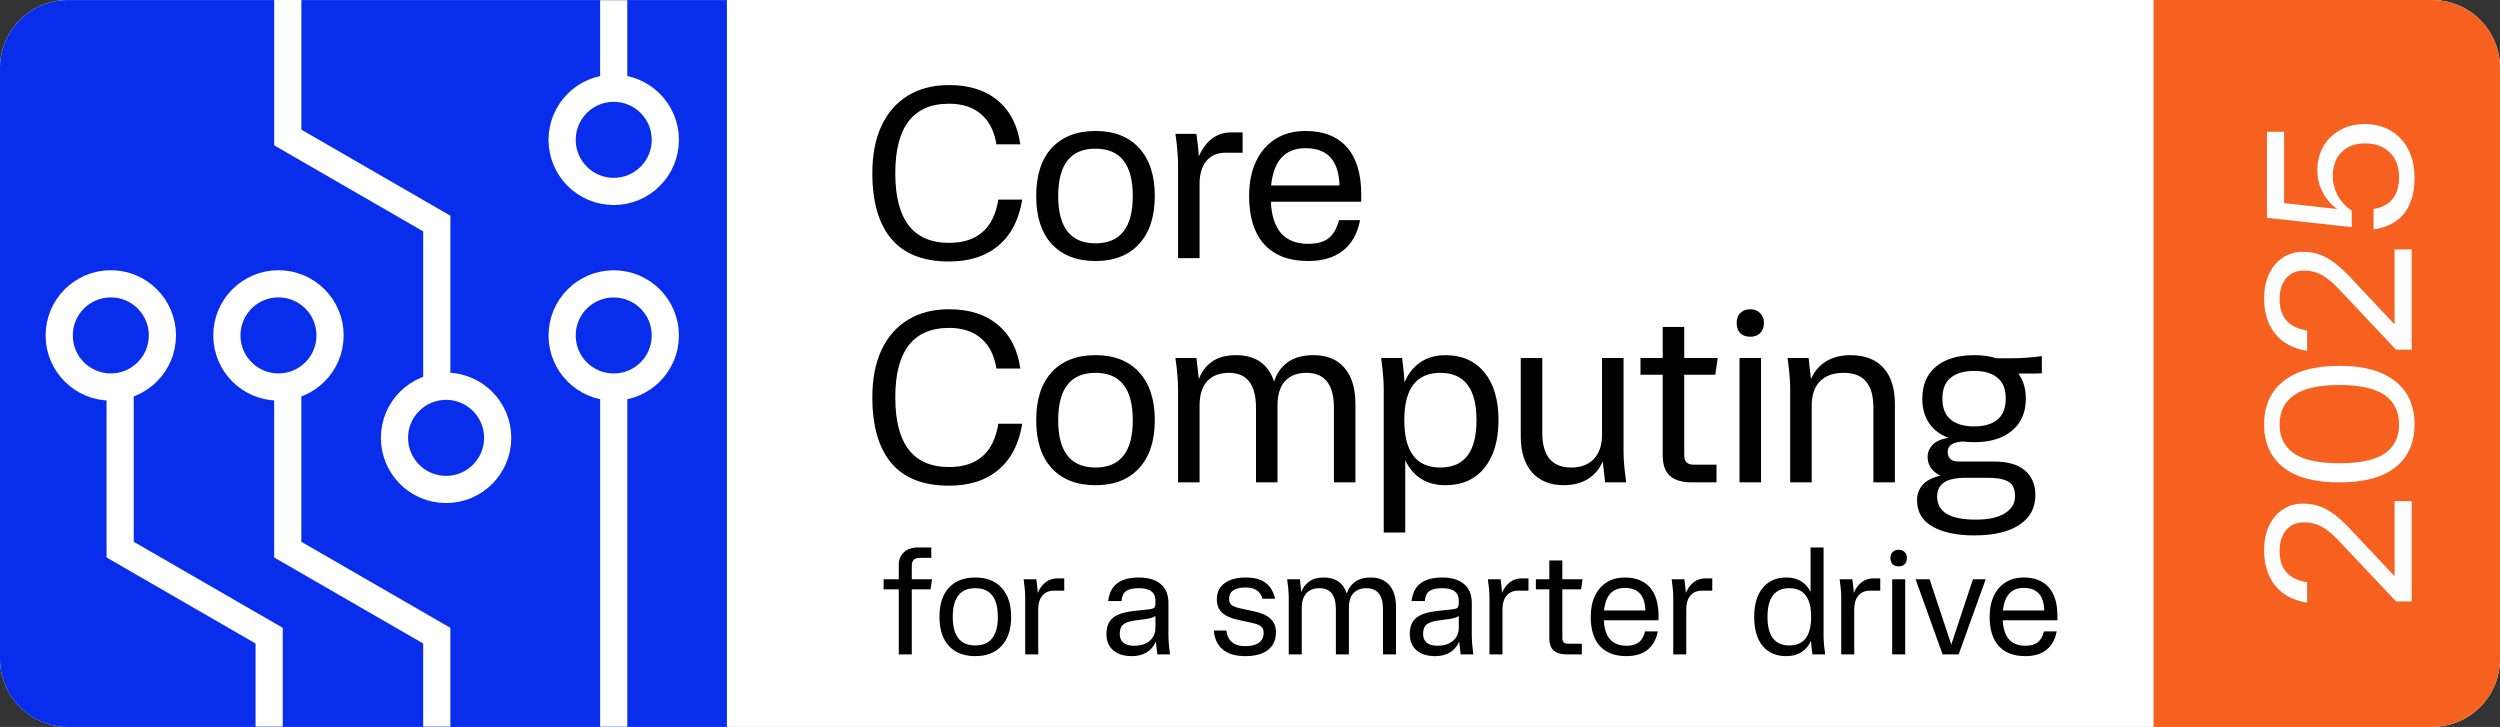 <svg width="368" height="107" viewBox="0 0 368 107" fill="none" xmlns="http://www.w3.org/2000/svg">
<rect x="0" y="0" width="368" height="107" fill="#333333" stroke="none"/>
<path d="M0 10C0 4.477 4.477 0 10 0H358C363.523 0 368 4.477 368 10V97C368 102.523 363.523 107 358 107H10C4.477 107 0 102.523 0 97V10Z" fill="white"/>
<path d="M317 0H358C363.523 0 368 4.477 368 10V97C368 102.523 363.523 107 358 107H317V0Z" fill="#F7611F"/>
<path d="M0 10.005C0 4.482 4.477 0.005 10 0.005H107V107.005H10C4.477 107.005 0 102.527 0 97.004V10.005Z" fill="#092EEB"/>
<path d="M90.34 106.961V56.238" stroke="white" stroke-width="4"/>
<circle cx="90.34" cy="49.381" r="7.596" stroke="white" stroke-width="4"/>
<path d="M90.339 0.031L90.339 13.74" stroke="white" stroke-width="4"/>
<circle cx="90.341" cy="20.584" r="7.596" transform="rotate(180 90.341 20.584)" stroke="white" stroke-width="4"/>
<path d="M42.357 56.23L42.357 80.906L64.292 93.57L64.292 106.953" stroke="white" stroke-width="4"/>
<circle cx="40.989" cy="49.373" r="7.596" stroke="white" stroke-width="4"/>
<path d="M64.295 57.582L64.295 32.906L42.361 20.242L42.361 0.004" stroke="white" stroke-width="4"/>
<circle cx="65.663" cy="64.452" r="7.596" transform="rotate(180 65.663 64.452)" stroke="white" stroke-width="4"/>
<path d="M17.686 56.23L17.686 80.906L39.62 93.57L39.62 106.953" stroke="white" stroke-width="4"/>
<circle cx="16.311" cy="49.373" r="7.596" stroke="white" stroke-width="4"/>
<path d="M128.408 25.508C128.408 22.786 128.853 20.463 129.745 18.54C130.66 16.593 131.962 15.103 133.651 14.071C135.34 13.038 137.358 12.522 139.704 12.522C142.683 12.522 145.076 13.285 146.882 14.81C148.689 16.311 149.792 18.458 150.19 21.25H146.671C146.366 19.302 145.616 17.824 144.419 16.816C143.246 15.783 141.674 15.267 139.704 15.267C134.425 15.267 131.786 18.681 131.786 25.508C131.786 32.334 134.425 35.748 139.704 35.748C143.856 35.748 146.273 33.625 146.953 29.378H150.472C150.003 32.311 148.841 34.563 146.988 36.135C145.135 37.707 142.707 38.493 139.704 38.493C135.927 38.493 133.1 37.39 131.223 35.185C129.346 32.956 128.408 29.73 128.408 25.508ZM152.529 28.851C152.529 25.801 153.291 23.443 154.816 21.777C156.365 20.112 158.511 19.279 161.256 19.279C164.001 19.279 166.136 20.112 167.661 21.777C169.209 23.443 169.983 25.801 169.983 28.851C169.983 31.9 169.209 34.258 167.661 35.924C166.136 37.589 164.001 38.422 161.256 38.422C158.511 38.422 156.365 37.589 154.816 35.924C153.291 34.258 152.529 31.9 152.529 28.851ZM166.746 28.851C166.746 24.205 164.916 21.883 161.256 21.883C157.596 21.883 155.766 24.205 155.766 28.851C155.766 33.496 157.596 35.818 161.256 35.818C164.916 35.818 166.746 33.496 166.746 28.851ZM173.409 24.135C173.409 23.76 173.398 23.396 173.374 23.044C173.351 22.692 173.315 22.258 173.269 21.742C173.222 21.203 173.14 20.522 173.022 19.701H176.119C176.236 20.569 176.318 21.25 176.365 21.742C176.412 22.235 176.447 22.657 176.471 23.009C176.964 21.883 177.609 21.015 178.406 20.405C179.227 19.795 180.154 19.49 181.186 19.49H182.911V22.481H180.412C179.192 22.481 178.242 22.892 177.562 23.713C176.905 24.51 176.576 25.637 176.576 27.091V38H173.409V24.135ZM183.87 28.851C183.87 26.88 184.21 25.179 184.891 23.748C185.571 22.317 186.533 21.214 187.776 20.44C189.02 19.666 190.486 19.279 192.175 19.279C194.826 19.279 196.855 20.076 198.263 21.672C199.671 23.267 200.374 25.578 200.374 28.604V29.695H187.072C187.26 33.824 189.09 35.889 192.562 35.889C193.852 35.889 194.849 35.619 195.553 35.079C196.257 34.54 196.773 33.648 197.102 32.405H200.198C199.823 34.375 198.978 35.877 197.665 36.909C196.374 37.918 194.674 38.422 192.562 38.422C189.747 38.422 187.589 37.601 186.087 35.959C184.609 34.317 183.87 31.947 183.87 28.851ZM197.172 27.302C197.078 23.642 195.413 21.812 192.175 21.812C189.172 21.812 187.483 23.642 187.108 27.302H197.172ZM128.408 58.508C128.408 55.786 128.853 53.464 129.745 51.54C130.66 49.593 131.962 48.103 133.651 47.071C135.34 46.038 137.358 45.522 139.704 45.522C142.683 45.522 145.076 46.285 146.882 47.81C148.689 49.311 149.792 51.458 150.19 54.249H146.671C146.366 52.302 145.616 50.824 144.419 49.816C143.246 48.783 141.674 48.267 139.704 48.267C134.425 48.267 131.786 51.681 131.786 58.508C131.786 65.334 134.425 68.748 139.704 68.748C143.856 68.748 146.273 66.625 146.953 62.378H150.472C150.003 65.311 148.841 67.563 146.988 69.135C145.135 70.707 142.707 71.493 139.704 71.493C135.927 71.493 133.1 70.39 131.223 68.185C129.346 65.956 128.408 62.73 128.408 58.508ZM152.529 61.85C152.529 58.801 153.291 56.443 154.816 54.777C156.365 53.112 158.511 52.279 161.256 52.279C164.001 52.279 166.136 53.112 167.661 54.777C169.209 56.443 169.983 58.801 169.983 61.85C169.983 64.9 169.209 67.258 167.661 68.924C166.136 70.589 164.001 71.422 161.256 71.422C158.511 71.422 156.365 70.589 154.816 68.924C153.291 67.258 152.529 64.9 152.529 61.85ZM166.746 61.85C166.746 57.205 164.916 54.883 161.256 54.883C157.596 54.883 155.766 57.205 155.766 61.85C155.766 66.496 157.596 68.818 161.256 68.818C164.916 68.818 166.746 66.496 166.746 61.85ZM173.409 57.135C173.409 56.783 173.398 56.431 173.374 56.079C173.351 55.704 173.315 55.258 173.269 54.742C173.222 54.226 173.14 53.546 173.022 52.701H176.119C176.213 53.475 176.283 54.109 176.33 54.601C176.377 55.071 176.424 55.481 176.471 55.833C176.823 54.777 177.456 53.921 178.371 53.264C179.286 52.607 180.471 52.279 181.925 52.279C184.811 52.279 186.688 53.581 187.556 56.185C187.884 55.035 188.529 54.097 189.491 53.37C190.477 52.642 191.755 52.279 193.327 52.279C195.321 52.279 196.846 52.901 197.902 54.144C198.981 55.387 199.52 57.17 199.52 59.493V71H196.353V60.021C196.353 56.596 195.004 54.883 192.306 54.883C190.946 54.883 189.89 55.293 189.139 56.114C188.412 56.912 188.048 58.109 188.048 59.704V71H184.881V60.021C184.881 56.596 183.556 54.883 180.905 54.883C179.521 54.883 178.453 55.293 177.703 56.114C176.952 56.912 176.576 58.109 176.576 59.704V71H173.409V57.135ZM203.685 57.135C203.685 56.783 203.674 56.431 203.65 56.079C203.627 55.704 203.591 55.258 203.544 54.742C203.498 54.226 203.415 53.546 203.298 52.701H206.395C206.512 53.639 206.594 54.367 206.641 54.883C206.688 55.399 206.723 55.868 206.747 56.291C207.286 55 208.061 54.015 209.069 53.334C210.102 52.631 211.333 52.279 212.764 52.279C215.204 52.279 217.116 53.123 218.5 54.812C219.884 56.502 220.577 58.848 220.577 61.85C220.577 64.83 219.884 67.176 218.5 68.889C217.116 70.578 215.204 71.422 212.764 71.422C210.019 71.422 208.049 70.202 206.852 67.763V78.39H203.685V57.135ZM217.339 61.85C217.339 57.205 215.568 54.883 212.025 54.883C208.483 54.883 206.712 57.205 206.712 61.85C206.712 66.496 208.483 68.818 212.025 68.818C215.568 68.818 217.339 66.496 217.339 61.85ZM223.854 64.208V52.701H227.022V63.68C227.022 67.106 228.441 68.818 231.28 68.818C232.711 68.818 233.825 68.396 234.623 67.551C235.42 66.683 235.819 65.499 235.819 63.997V52.701H238.986V66.566C238.986 66.941 238.998 67.317 239.021 67.692C239.045 68.044 239.08 68.478 239.127 68.994C239.197 69.51 239.28 70.179 239.373 71H236.277C236.183 70.249 236.112 69.639 236.065 69.17C236.019 68.677 235.972 68.255 235.925 67.903C235.456 69.029 234.728 69.897 233.743 70.507C232.758 71.117 231.573 71.422 230.189 71.422C228.195 71.422 226.635 70.789 225.508 69.522C224.406 68.255 223.854 66.484 223.854 64.208ZM244.752 67.059V55.164H241.48V52.701H244.752V48.126H247.919V52.701H252.846L252.494 55.164H247.919V66.988C247.919 67.504 248.037 67.868 248.271 68.079C248.506 68.29 248.846 68.396 249.292 68.396H252.67V71H248.975C247.591 71 246.535 70.683 245.808 70.05C245.104 69.416 244.752 68.419 244.752 67.059ZM256.058 52.701H259.225V71H256.058V52.701ZM255.636 47.563C255.636 46.93 255.812 46.437 256.164 46.085C256.539 45.71 257.032 45.522 257.642 45.522C258.252 45.522 258.733 45.71 259.085 46.085C259.46 46.437 259.648 46.93 259.648 47.563C259.648 48.173 259.46 48.666 259.085 49.041C258.733 49.393 258.252 49.569 257.642 49.569C257.032 49.569 256.539 49.393 256.164 49.041C255.812 48.666 255.636 48.173 255.636 47.563ZM263.515 57.135C263.515 56.783 263.504 56.431 263.48 56.079C263.457 55.704 263.422 55.258 263.375 54.742C263.328 54.226 263.246 53.546 263.128 52.701H266.225C266.319 53.452 266.389 54.074 266.436 54.566C266.483 55.035 266.53 55.446 266.577 55.798C267.07 54.672 267.809 53.804 268.794 53.194C269.803 52.584 270.999 52.279 272.383 52.279C274.495 52.279 276.114 52.901 277.24 54.144C278.366 55.387 278.929 57.17 278.929 59.493V71H275.762V60.021C275.762 58.261 275.398 56.971 274.671 56.15C273.967 55.305 272.864 54.883 271.363 54.883C269.861 54.883 268.7 55.305 267.879 56.15C267.081 56.971 266.683 58.156 266.683 59.704V71H263.515V57.135ZM282.19 73.604C282.19 72.736 282.471 71.985 283.034 71.352C283.597 70.719 284.465 70.273 285.638 70.015C285.075 69.757 284.618 69.393 284.266 68.924C283.914 68.431 283.738 67.856 283.738 67.2C283.738 66.613 283.961 66.062 284.407 65.546C284.876 65.006 285.674 64.642 286.8 64.455C285.58 63.985 284.63 63.258 283.949 62.273C283.292 61.288 282.964 60.091 282.964 58.683C282.964 56.666 283.632 55.094 284.97 53.968C286.33 52.842 288.207 52.279 290.6 52.279C291.82 52.279 292.911 52.431 293.873 52.736H296.055C297.556 52.736 299.058 52.631 300.559 52.42V54.953C300.184 54.977 299.797 54.989 299.398 54.989C299.022 54.989 298.635 54.989 298.236 54.989C297.861 54.989 297.486 54.989 297.11 54.989C297.838 55.997 298.201 57.229 298.201 58.683C298.201 60.701 297.521 62.273 296.16 63.399C294.823 64.525 292.97 65.088 290.6 65.088C289.99 65.088 289.415 65.053 288.876 64.983C288.055 65.053 287.48 65.229 287.152 65.51C286.847 65.792 286.694 66.12 286.694 66.496C286.694 66.848 286.8 67.176 287.011 67.481C287.245 67.786 287.703 67.939 288.383 67.939H293.486C295.574 67.939 297.11 68.384 298.096 69.276C299.104 70.144 299.609 71.352 299.609 72.9C299.609 74.754 298.835 76.196 297.286 77.229C295.738 78.284 293.509 78.812 290.6 78.812C288.043 78.812 286.002 78.378 284.477 77.51C282.952 76.666 282.19 75.364 282.19 73.604ZM285.92 58.683C285.92 60.044 286.319 61.065 287.116 61.745C287.937 62.425 289.099 62.766 290.6 62.766C292.102 62.766 293.251 62.425 294.049 61.745C294.846 61.065 295.245 60.044 295.245 58.683C295.245 57.299 294.846 56.279 294.049 55.622C293.251 54.941 292.102 54.601 290.6 54.601C289.099 54.601 287.937 54.941 287.116 55.622C286.319 56.279 285.92 57.299 285.92 58.683ZM285.146 73.076C285.146 74.202 285.603 75.047 286.518 75.61C287.456 76.196 288.899 76.49 290.846 76.49C292.723 76.49 294.154 76.173 295.14 75.54C296.125 74.906 296.618 74.085 296.618 73.076C296.618 72.466 296.512 71.962 296.301 71.563C296.09 71.164 295.679 70.859 295.069 70.648C294.483 70.437 293.627 70.331 292.5 70.331H289.439C287.89 70.331 286.788 70.566 286.131 71.035C285.474 71.504 285.146 72.185 285.146 73.076Z" fill="black"/>
<path d="M132.3 86.754H130.066V85.264H132.3V83.094C132.3 82.399 132.541 81.81 133.024 81.328C133.52 80.832 134.244 80.584 135.194 80.584H137.088V82.115H135.385C134.605 82.115 134.215 82.498 134.215 83.264V85.264H137.194L136.981 86.754H134.215V96.328H132.3V86.754ZM138.287 90.796C138.287 88.952 138.747 87.527 139.669 86.52C140.606 85.513 141.904 85.009 143.563 85.009C145.223 85.009 146.513 85.513 147.435 86.52C148.372 87.527 148.84 88.952 148.84 90.796C148.84 92.64 148.372 94.066 147.435 95.073C146.513 96.08 145.223 96.583 143.563 96.583C141.904 96.583 140.606 96.08 139.669 95.073C138.747 94.066 138.287 92.64 138.287 90.796ZM146.882 90.796C146.882 87.988 145.776 86.584 143.563 86.584C141.35 86.584 140.244 87.988 140.244 90.796C140.244 93.605 141.35 95.009 143.563 95.009C145.776 95.009 146.882 93.605 146.882 90.796ZM150.911 87.945C150.911 87.718 150.904 87.498 150.89 87.286C150.876 87.073 150.854 86.81 150.826 86.498C150.798 86.172 150.748 85.761 150.677 85.264H152.549C152.62 85.789 152.67 86.201 152.698 86.498C152.727 86.796 152.748 87.052 152.762 87.264C153.06 86.584 153.45 86.059 153.932 85.69C154.429 85.321 154.989 85.137 155.613 85.137H156.656V86.945H155.145C154.408 86.945 153.833 87.193 153.422 87.69C153.025 88.172 152.826 88.853 152.826 89.732V96.328H150.911V87.945ZM162.868 93.328C162.868 92.264 163.187 91.47 163.825 90.945C164.463 90.42 165.52 90.08 166.995 89.924L169.166 89.69C169.534 89.647 169.775 89.569 169.889 89.456C170.017 89.342 170.08 89.123 170.08 88.796V88.392C170.08 87.796 169.882 87.349 169.485 87.052C169.088 86.74 168.471 86.584 167.634 86.584C166.797 86.584 166.18 86.718 165.783 86.988C165.385 87.243 165.151 87.74 165.08 88.477H163.123C163.279 87.257 163.733 86.378 164.485 85.839C165.236 85.286 166.286 85.009 167.634 85.009C169.024 85.009 170.095 85.328 170.846 85.966C171.612 86.591 171.995 87.534 171.995 88.796V93.647C171.995 93.86 172.002 94.073 172.017 94.286C172.031 94.498 172.052 94.768 172.08 95.094C172.123 95.406 172.173 95.817 172.229 96.328H170.357C170.3 95.874 170.258 95.505 170.229 95.222C170.201 94.924 170.173 94.662 170.144 94.434C169.846 95.129 169.393 95.662 168.783 96.03C168.187 96.399 167.471 96.583 166.634 96.583C165.456 96.583 164.534 96.3 163.868 95.732C163.201 95.151 162.868 94.349 162.868 93.328ZM164.825 93.328C164.825 93.881 165.002 94.307 165.357 94.605C165.726 94.903 166.251 95.052 166.932 95.052C167.91 95.052 168.676 94.81 169.229 94.328C169.797 93.846 170.08 93.193 170.08 92.371V90.669C169.854 90.867 169.343 91.023 168.549 91.137L167.123 91.328C166.258 91.442 165.655 91.647 165.315 91.945C164.988 92.229 164.825 92.69 164.825 93.328ZM186.011 93.158C186.011 92.732 185.891 92.42 185.649 92.222C185.408 92.009 184.954 91.832 184.288 91.69L182.245 91.243C181.153 91.002 180.359 90.64 179.862 90.158C179.366 89.676 179.117 89.023 179.117 88.201C179.117 87.208 179.493 86.427 180.245 85.86C181.011 85.293 182.061 85.009 183.394 85.009C184.614 85.009 185.571 85.264 186.266 85.775C186.976 86.286 187.451 87.073 187.692 88.137H185.841C185.529 87.03 184.713 86.477 183.394 86.477C181.749 86.477 180.926 87.037 180.926 88.158C180.926 88.555 181.047 88.853 181.288 89.052C181.529 89.25 181.976 89.42 182.628 89.562L184.671 90.009C185.763 90.25 186.557 90.619 187.054 91.115C187.564 91.598 187.82 92.25 187.82 93.073C187.82 94.193 187.43 95.059 186.649 95.669C185.869 96.278 184.756 96.583 183.309 96.583C181.905 96.583 180.805 96.264 180.011 95.626C179.231 94.988 178.784 94.052 178.671 92.817H180.522C180.72 94.349 181.649 95.115 183.309 95.115C184.174 95.115 184.841 94.945 185.309 94.605C185.777 94.264 186.011 93.782 186.011 93.158ZM189.703 87.945C189.703 87.732 189.696 87.52 189.682 87.307C189.668 87.08 189.647 86.81 189.618 86.498C189.59 86.186 189.54 85.775 189.469 85.264H191.342C191.398 85.732 191.441 86.115 191.469 86.413C191.498 86.697 191.526 86.945 191.554 87.158C191.767 86.52 192.15 86.002 192.703 85.605C193.257 85.208 193.973 85.009 194.852 85.009C196.597 85.009 197.732 85.796 198.257 87.371C198.455 86.676 198.845 86.108 199.427 85.669C200.023 85.229 200.796 85.009 201.746 85.009C202.952 85.009 203.874 85.385 204.512 86.137C205.164 86.888 205.491 87.966 205.491 89.371V96.328H203.576V89.69C203.576 87.619 202.76 86.584 201.129 86.584C200.306 86.584 199.668 86.832 199.214 87.328C198.774 87.81 198.554 88.534 198.554 89.498V96.328H196.64V89.69C196.64 87.619 195.838 86.584 194.235 86.584C193.398 86.584 192.753 86.832 192.299 87.328C191.845 87.81 191.618 88.534 191.618 89.498V96.328H189.703V87.945ZM207.519 93.328C207.519 92.264 207.838 91.47 208.477 90.945C209.115 90.42 210.172 90.08 211.647 89.924L213.817 89.69C214.186 89.647 214.427 89.569 214.541 89.456C214.668 89.342 214.732 89.123 214.732 88.796V88.392C214.732 87.796 214.534 87.349 214.136 87.052C213.739 86.74 213.122 86.584 212.285 86.584C211.448 86.584 210.831 86.718 210.434 86.988C210.037 87.243 209.803 87.74 209.732 88.477H207.775C207.931 87.257 208.385 86.378 209.136 85.839C209.888 85.286 210.938 85.009 212.285 85.009C213.675 85.009 214.746 85.328 215.498 85.966C216.264 86.591 216.647 87.534 216.647 88.796V93.647C216.647 93.86 216.654 94.073 216.668 94.286C216.682 94.498 216.704 94.768 216.732 95.094C216.775 95.406 216.824 95.817 216.881 96.328H215.009C214.952 95.874 214.909 95.505 214.881 95.222C214.853 94.924 214.824 94.662 214.796 94.434C214.498 95.129 214.044 95.662 213.434 96.03C212.838 96.399 212.122 96.583 211.285 96.583C210.108 96.583 209.186 96.3 208.519 95.732C207.853 95.151 207.519 94.349 207.519 93.328ZM209.477 93.328C209.477 93.881 209.654 94.307 210.009 94.605C210.377 94.903 210.902 95.052 211.583 95.052C212.562 95.052 213.328 94.81 213.881 94.328C214.448 93.846 214.732 93.193 214.732 92.371V90.669C214.505 90.867 213.994 91.023 213.2 91.137L211.775 91.328C210.909 91.442 210.307 91.647 209.966 91.945C209.64 92.229 209.477 92.69 209.477 93.328ZM219.25 87.945C219.25 87.718 219.242 87.498 219.228 87.286C219.214 87.073 219.193 86.81 219.164 86.498C219.136 86.172 219.086 85.761 219.015 85.264H220.888C220.959 85.789 221.008 86.201 221.037 86.498C221.065 86.796 221.086 87.052 221.101 87.264C221.398 86.584 221.789 86.059 222.271 85.69C222.767 85.321 223.328 85.137 223.952 85.137H224.994V86.945H223.484C222.746 86.945 222.171 87.193 221.76 87.69C221.363 88.172 221.164 88.853 221.164 89.732V96.328H219.25V87.945ZM228.06 93.945V86.754H226.081V85.264H228.06V82.498H229.974V85.264H232.953L232.74 86.754H229.974V93.903C229.974 94.215 230.045 94.434 230.187 94.562C230.329 94.69 230.535 94.754 230.804 94.754H232.847V96.328H230.613C229.776 96.328 229.138 96.137 228.698 95.754C228.272 95.371 228.06 94.768 228.06 93.945ZM234.156 90.796C234.156 89.605 234.361 88.576 234.773 87.711C235.184 86.846 235.765 86.179 236.517 85.711C237.269 85.243 238.156 85.009 239.177 85.009C240.78 85.009 242.007 85.491 242.858 86.456C243.709 87.42 244.134 88.817 244.134 90.647V91.307H236.092C236.205 93.803 237.312 95.052 239.411 95.052C240.191 95.052 240.794 94.888 241.219 94.562C241.645 94.236 241.957 93.697 242.156 92.945H244.028C243.801 94.137 243.29 95.044 242.496 95.669C241.716 96.278 240.687 96.583 239.411 96.583C237.709 96.583 236.404 96.087 235.496 95.094C234.602 94.101 234.156 92.669 234.156 90.796ZM242.198 89.86C242.141 87.647 241.134 86.541 239.177 86.541C237.361 86.541 236.34 87.647 236.113 89.86H242.198ZM246.302 87.945C246.302 87.718 246.295 87.498 246.281 87.286C246.267 87.073 246.246 86.81 246.217 86.498C246.189 86.172 246.139 85.761 246.068 85.264H247.941C248.012 85.789 248.061 86.201 248.09 86.498C248.118 86.796 248.139 87.052 248.153 87.264C248.451 86.584 248.841 86.059 249.324 85.69C249.82 85.321 250.38 85.137 251.004 85.137H252.047V86.945H250.536C249.799 86.945 249.224 87.193 248.813 87.69C248.416 88.172 248.217 88.853 248.217 89.732V96.328H246.302V87.945ZM258.216 90.796C258.216 88.981 258.635 87.562 259.472 86.541C260.309 85.52 261.465 85.009 262.94 85.009C264.613 85.009 265.805 85.711 266.514 87.115V80.584H268.429V93.647C268.429 93.874 268.436 94.101 268.45 94.328C268.465 94.541 268.486 94.803 268.514 95.115C268.557 95.427 268.606 95.832 268.663 96.328H266.791C266.734 95.832 266.684 95.434 266.642 95.137C266.613 94.825 266.592 94.555 266.578 94.328C265.883 95.832 264.67 96.583 262.94 96.583C261.436 96.583 260.273 96.08 259.45 95.073C258.628 94.066 258.216 92.64 258.216 90.796ZM266.599 90.796C266.599 87.988 265.528 86.584 263.387 86.584C261.245 86.584 260.174 87.988 260.174 90.796C260.174 93.605 261.245 95.009 263.387 95.009C265.528 95.009 266.599 93.605 266.599 90.796ZM271.028 87.945C271.028 87.718 271.021 87.498 271.007 87.286C270.992 87.073 270.971 86.81 270.943 86.498C270.914 86.172 270.865 85.761 270.794 85.264H272.666C272.737 85.789 272.787 86.201 272.815 86.498C272.844 86.796 272.865 87.052 272.879 87.264C273.177 86.584 273.567 86.059 274.049 85.69C274.546 85.321 275.106 85.137 275.73 85.137H276.773V86.945H275.262C274.524 86.945 273.95 87.193 273.539 87.69C273.141 88.172 272.943 88.853 272.943 89.732V96.328H271.028V87.945ZM278.529 85.264H280.444V96.328H278.529V85.264ZM278.273 82.158C278.273 81.775 278.38 81.477 278.593 81.264C278.82 81.037 279.117 80.924 279.486 80.924C279.855 80.924 280.146 81.037 280.359 81.264C280.585 81.477 280.699 81.775 280.699 82.158C280.699 82.527 280.585 82.825 280.359 83.052C280.146 83.264 279.855 83.371 279.486 83.371C279.117 83.371 278.82 83.264 278.593 83.052C278.38 82.825 278.273 82.527 278.273 82.158ZM287.229 94.881L290.421 85.264H292.293L288.314 96.328H285.952L281.974 85.264H284.038L287.229 94.881ZM292.874 90.796C292.874 89.605 293.079 88.576 293.491 87.711C293.902 86.846 294.484 86.179 295.235 85.711C295.987 85.243 296.874 85.009 297.895 85.009C299.498 85.009 300.725 85.491 301.576 86.456C302.427 87.42 302.852 88.817 302.852 90.647V91.307H294.81C294.923 93.803 296.03 95.052 298.129 95.052C298.909 95.052 299.512 94.888 299.938 94.562C300.363 94.236 300.675 93.697 300.874 92.945H302.746C302.519 94.137 302.009 95.044 301.214 95.669C300.434 96.278 299.406 96.583 298.129 96.583C296.427 96.583 295.122 96.087 294.214 95.094C293.321 94.101 292.874 92.669 292.874 90.796ZM300.916 89.86C300.86 87.647 299.853 86.541 297.895 86.541C296.079 86.541 295.058 87.647 294.831 89.86H300.916Z" fill="black"/>
<path d="M352.69 88.53L344.32 79.65C343.36 78.63 342.5 77.92 341.74 77.52C340.96 77.1 340.09 76.89 339.13 76.89C338.03 76.89 337.16 77.27 336.52 78.03C335.88 78.79 335.56 79.82 335.56 81.12C335.56 83.76 336.91 85.29 339.61 85.71L339.61 88.71C337.53 88.37 335.96 87.53 334.9 86.19C333.82 84.83 333.28 83.09 333.28 80.97C333.28 79.61 333.52 78.42 334 77.4C334.48 76.38 335.15 75.58 336.01 75C336.87 74.42 337.87 74.13 339.01 74.13C340.27 74.13 341.41 74.41 342.43 74.97C343.45 75.51 344.58 76.43 345.82 77.73L352.48 84.81L352.48 73.77L355 73.77L355 88.53L352.69 88.53ZM344.35 71.01C340.71 71.01 337.96 70.27 336.1 68.79C334.22 67.29 333.28 65.19 333.28 62.49C333.28 59.75 334.22 57.63 336.1 56.13C337.96 54.61 340.71 53.85 344.35 53.85C347.97 53.85 350.72 54.61 352.6 56.13C354.48 57.63 355.42 59.75 355.42 62.49C355.42 65.19 354.48 67.29 352.6 68.79C350.72 70.27 347.97 71.01 344.35 71.01ZM337.69 66.75C339.09 67.71 341.31 68.19 344.35 68.19C347.39 68.19 349.62 67.71 351.04 66.75C352.44 65.79 353.14 64.37 353.14 62.49C353.14 60.59 352.44 59.15 351.04 58.17C349.62 57.17 347.39 56.67 344.35 56.67C341.31 56.67 339.09 57.17 337.69 58.17C336.27 59.15 335.56 60.59 335.56 62.49C335.56 64.37 336.27 65.79 337.69 66.75ZM352.69 51.469L344.32 42.59C343.36 41.569 342.5 40.859 341.74 40.459C340.96 40.039 340.09 39.83 339.13 39.83C338.03 39.83 337.16 40.209 336.52 40.969C335.88 41.73 335.56 42.76 335.56 44.059C335.56 46.7 336.91 48.23 339.61 48.65L339.61 51.65C337.53 51.309 335.96 50.469 334.9 49.13C333.82 47.77 333.28 46.029 333.28 43.91C333.28 42.55 333.52 41.359 334 40.34C334.48 39.319 335.15 38.52 336.01 37.94C336.87 37.359 337.87 37.069 339.01 37.069C340.27 37.069 341.41 37.349 342.43 37.91C343.45 38.45 344.58 39.37 345.82 40.669L352.48 47.749L352.48 36.709L355 36.709L355 51.469L352.69 51.469ZM348.16 21.109C346.68 21.109 345.52 21.539 344.68 22.399C343.82 23.259 343.39 24.429 343.39 25.909C343.39 26.949 343.64 27.919 344.14 28.819C344.62 29.699 345.3 30.429 346.18 31.009L346.18 33.439L333.7 32.059L333.7 19.399L336.22 19.399L336.22 29.899L344.05 30.769C343.15 30.149 342.44 29.339 341.92 28.339C341.38 27.319 341.11 26.219 341.11 25.039C341.11 23.719 341.41 22.549 342.01 21.529C342.61 20.509 343.44 19.709 344.5 19.129C345.54 18.549 346.74 18.259 348.1 18.259C349.56 18.259 350.84 18.589 351.94 19.249C353.04 19.909 353.9 20.839 354.52 22.039C355.12 23.219 355.42 24.609 355.42 26.209C355.42 28.389 354.91 30.129 353.89 31.429C352.85 32.709 351.35 33.489 349.39 33.769L349.39 30.769C351.89 30.349 353.14 28.779 353.14 26.059C353.14 24.539 352.69 23.339 351.79 22.459C350.89 21.559 349.68 21.109 348.16 21.109Z" fill="white"/>
</svg>
